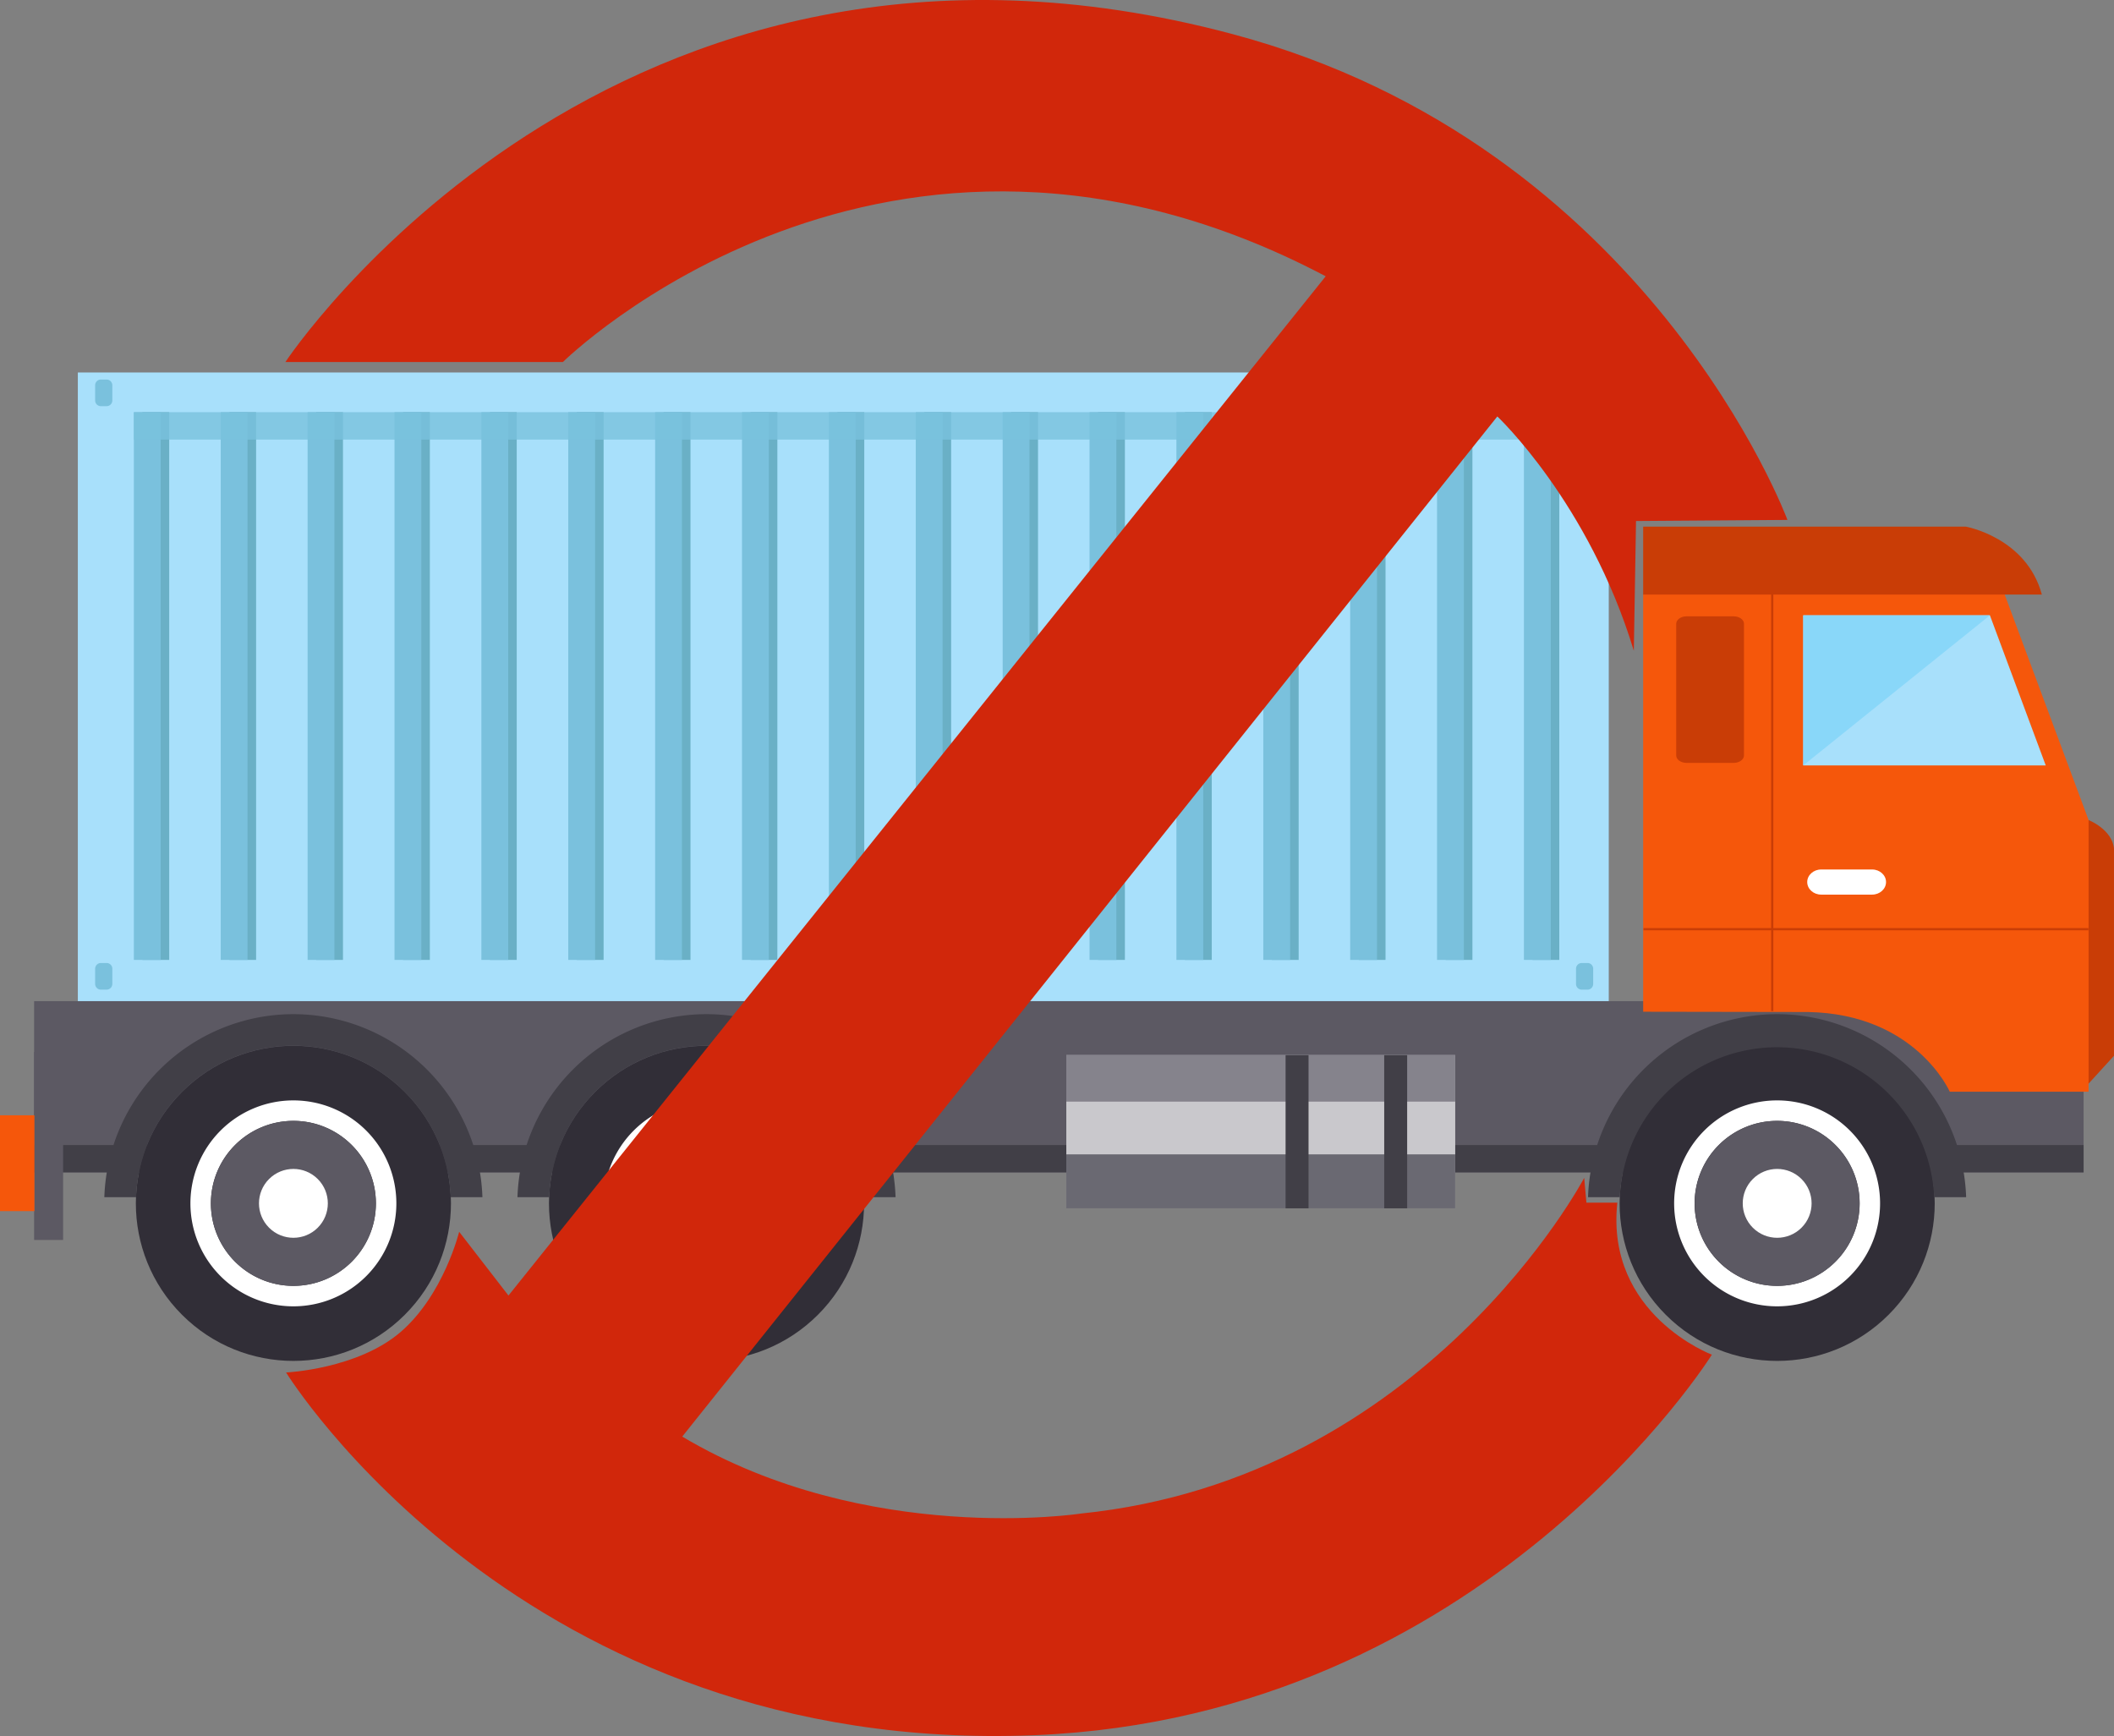 <svg id="Layer_1" data-name="Layer 1" xmlns="http://www.w3.org/2000/svg" viewBox="0 0 961.65 789.73"><rect x="0" y="0" width="961.65" height="789.73" fill="#808080" stroke="none"/><defs><style>.cls-1{fill:#a8e0fb;}.cls-2{fill:#c93d06;}.cls-3{fill:#5c5963;}.cls-4{fill:#413f47;}.cls-5{fill:#f5570b;}.cls-6{fill:#312e37;}.cls-7{fill:#fff;}.cls-8{fill:#89d7f9;}.cls-9{fill:none;stroke:#c93d06;stroke-miterlimit:10;}.cls-10{fill:#c9c8cc;}.cls-11{fill:#6a6972;}.cls-12{fill:#85838c;}.cls-13{fill:#6ab0c6;}.cls-14,.cls-15{fill:#7ac1dd;}.cls-15{opacity:0.8;}.cls-16{fill:#d1270b;}</style></defs><title>restricted_zone_icon</title><rect id="_Path_" data-name="&lt;Path&gt;" class="cls-1" x="35.41" y="169.44" width="696.41" height="286.69"/><path id="_Path_2" data-name="&lt;Path&gt;" class="cls-2" d="M1082.69,597.27s10.72,4.23,11.56,13v94.24l-11.85,13L1061,690.38Z" transform="translate(-132.61 -224.24)"/><rect id="_Path_3" data-name="&lt;Path&gt;" class="cls-3" x="15.52" y="455.42" width="932.3" height="77.88"/><rect id="_Path_4" data-name="&lt;Path&gt;" class="cls-4" x="15.52" y="520.89" width="932.3" height="12.42"/><rect id="_Path_5" data-name="&lt;Path&gt;" class="cls-3" x="15.52" y="478.56" width="13.19" height="85.5"/><path id="_Path_6" data-name="&lt;Path&gt;" class="cls-5" d="M1044.48,494.55H880.08V684.48l74.92.12c49.1.85,64.55,36.26,64.55,36.26h63.14V597.27Z" transform="translate(-132.61 -224.24)"/><polygon id="_Path_7" data-name="&lt;Path&gt;" class="cls-1" points="820.28 348.19 930.6 348.19 905.2 279.91 820.28 279.91 820.28 348.19"/><path id="_Path_8" data-name="&lt;Path&gt;" class="cls-2" d="M880.08,494.7h181.36c-7-26-34.62-30.9-34.62-30.9H880.08Z" transform="translate(-132.61 -224.24)"/><circle id="_Path_9" data-name="&lt;Path&gt;" class="cls-6" cx="941.03" cy="771.65" r="71.67" transform="translate(-402.62 667.18) rotate(-45)"/><path id="_Compound_Path_" data-name="&lt;Compound Path&gt;" class="cls-7" d="M941,724.81a46.84,46.84,0,1,0,46.85,46.84A46.84,46.84,0,0,0,941,724.81Zm0,84.37a37.53,37.53,0,1,1,37.53-37.53A37.52,37.52,0,0,1,941,809.18Z" transform="translate(-132.61 -224.24)"/><circle id="_Path_10" data-name="&lt;Path&gt;" class="cls-3" cx="808.43" cy="547.41" r="37.53"/><circle id="_Path_11" data-name="&lt;Path&gt;" class="cls-7" cx="941.03" cy="771.65" r="15.66" transform="translate(-402.62 667.18) rotate(-45)"/><circle id="_Path_12" data-name="&lt;Path&gt;" class="cls-6" cx="454" cy="771.65" r="71.67" transform="translate(-545.27 322.8) rotate(-45)"/><path id="_Compound_Path_2" data-name="&lt;Compound Path&gt;" class="cls-7" d="M454,724.81a46.84,46.84,0,1,0,46.84,46.84A46.84,46.84,0,0,0,454,724.81Zm0,84.37a37.53,37.53,0,1,1,37.53-37.53A37.53,37.53,0,0,1,454,809.18Z" transform="translate(-132.61 -224.24)"/><circle id="_Path_13" data-name="&lt;Path&gt;" class="cls-3" cx="321.4" cy="547.41" r="37.53"/><circle id="_Path_14" data-name="&lt;Path&gt;" class="cls-7" cx="454" cy="771.65" r="15.66" transform="translate(-545.27 322.8) rotate(-45)"/><circle id="_Path_15" data-name="&lt;Path&gt;" class="cls-6" cx="266.07" cy="771.65" r="71.67" transform="translate(-600.31 189.91) rotate(-45)"/><path id="_Compound_Path_3" data-name="&lt;Compound Path&gt;" class="cls-7" d="M266.07,724.81a46.84,46.84,0,1,0,46.84,46.84A46.84,46.84,0,0,0,266.07,724.81Zm0,84.37a37.53,37.53,0,1,1,37.53-37.53A37.53,37.53,0,0,1,266.07,809.18Z" transform="translate(-132.61 -224.24)"/><circle id="_Path_16" data-name="&lt;Path&gt;" class="cls-3" cx="133.47" cy="547.41" r="37.53"/><circle id="_Path_17" data-name="&lt;Path&gt;" class="cls-7" cx="266.07" cy="771.65" r="15.66" transform="translate(-600.31 189.91) rotate(-45)"/><path id="_Path_18" data-name="&lt;Path&gt;" class="cls-4" d="M941,685.58a86.14,86.14,0,0,0-86,83.25h14.47a71.58,71.58,0,0,1,143,0H1027A86.15,86.15,0,0,0,941,685.58Z" transform="translate(-132.61 -224.24)"/><path id="_Path_19" data-name="&lt;Path&gt;" class="cls-4" d="M454,685.58a86.16,86.16,0,0,0-86,83.25h14.47a71.58,71.58,0,0,1,143.06,0H540A86.16,86.16,0,0,0,454,685.58Z" transform="translate(-132.61 -224.24)"/><path id="_Path_20" data-name="&lt;Path&gt;" class="cls-4" d="M266.07,685.58a86.14,86.14,0,0,0-86,83.25h14.46a71.58,71.58,0,0,1,143.06,0h14.47A86.15,86.15,0,0,0,266.07,685.58Z" transform="translate(-132.61 -224.24)"/><polygon id="_Path_21" data-name="&lt;Path&gt;" class="cls-8" points="820.28 279.91 820.28 348.19 905.2 279.91 820.28 279.91"/><line id="_Path_22" data-name="&lt;Path&gt;" class="cls-9" x1="747.62" y1="422.69" x2="950.01" y2="422.69"/><line id="_Path_23" data-name="&lt;Path&gt;" class="cls-9" x1="806.17" y1="266.72" x2="806.17" y2="459.94"/><path id="_Path_24" data-name="&lt;Path&gt;" class="cls-7" d="M990.56,625.48c0-3.15-2.84-5.71-6.34-5.71H961.06c-3.51,0-6.35,2.56-6.35,5.71h0c0,3.16,2.84,5.72,6.35,5.72h23.16c3.5,0,6.34-2.56,6.34-5.72Z" transform="translate(-132.61 -224.24)"/><path id="_Path_25" data-name="&lt;Path&gt;" class="cls-2" d="M925.94,508c0-1.87-2.11-3.39-4.7-3.39H899.81c-2.6,0-4.7,1.52-4.7,3.39v59.89c0,1.87,2.1,3.39,4.7,3.39h21.43c2.59,0,4.7-1.52,4.7-3.39Z" transform="translate(-132.61 -224.24)"/><rect id="_Path_26" data-name="&lt;Path&gt;" class="cls-5" y="507.34" width="15.66" height="43.6"/><rect id="_Path_27" data-name="&lt;Path&gt;" class="cls-10" x="485.06" y="479.97" width="176.92" height="69.7"/><rect id="_Path_28" data-name="&lt;Path&gt;" class="cls-11" x="485.06" y="525.12" width="176.92" height="24.55"/><rect id="_Path_29" data-name="&lt;Path&gt;" class="cls-12" x="485.06" y="479.97" width="176.92" height="21.16"/><rect id="_Path_30" data-name="&lt;Path&gt;" class="cls-4" x="584.81" y="479.97" width="10.44" height="69.7"/><rect id="_Path_31" data-name="&lt;Path&gt;" class="cls-4" x="629.67" y="479.97" width="10.44" height="69.7"/><g id="_Group_" data-name="&lt;Group&gt;"><g id="_Group_2" data-name="&lt;Group&gt;"><rect id="_Path_32" data-name="&lt;Path&gt;" class="cls-13" x="64.77" y="187.5" width="12.2" height="249.16"/><rect id="_Path_33" data-name="&lt;Path&gt;" class="cls-13" x="104.3" y="187.5" width="12.2" height="249.16"/><rect id="_Path_34" data-name="&lt;Path&gt;" class="cls-13" x="143.82" y="187.5" width="12.2" height="249.16"/><rect id="_Path_35" data-name="&lt;Path&gt;" class="cls-13" x="183.34" y="187.5" width="12.2" height="249.16"/><rect id="_Path_36" data-name="&lt;Path&gt;" class="cls-13" x="222.86" y="187.5" width="12.2" height="249.16"/><rect id="_Path_37" data-name="&lt;Path&gt;" class="cls-13" x="262.38" y="187.5" width="12.2" height="249.16"/><rect id="_Path_38" data-name="&lt;Path&gt;" class="cls-13" x="301.9" y="187.5" width="12.2" height="249.16"/><rect id="_Path_39" data-name="&lt;Path&gt;" class="cls-13" x="341.42" y="187.5" width="12.2" height="249.16"/><rect id="_Path_40" data-name="&lt;Path&gt;" class="cls-13" x="380.95" y="187.5" width="12.2" height="249.16"/><rect id="_Path_41" data-name="&lt;Path&gt;" class="cls-13" x="420.47" y="187.5" width="12.2" height="249.16"/><rect id="_Path_42" data-name="&lt;Path&gt;" class="cls-13" x="459.99" y="187.5" width="12.2" height="249.16"/><rect id="_Path_43" data-name="&lt;Path&gt;" class="cls-13" x="499.51" y="187.5" width="12.2" height="249.16"/><rect id="_Path_44" data-name="&lt;Path&gt;" class="cls-13" x="539.03" y="187.5" width="12.2" height="249.16"/><rect id="_Path_45" data-name="&lt;Path&gt;" class="cls-13" x="578.55" y="187.5" width="12.2" height="249.16"/><rect id="_Path_46" data-name="&lt;Path&gt;" class="cls-13" x="618.07" y="187.5" width="12.2" height="249.16"/><rect id="_Path_47" data-name="&lt;Path&gt;" class="cls-13" x="657.6" y="187.5" width="12.2" height="249.16"/><rect id="_Path_48" data-name="&lt;Path&gt;" class="cls-13" x="697.12" y="187.5" width="12.2" height="249.16"/></g><g id="_Group_3" data-name="&lt;Group&gt;"><rect id="_Path_49" data-name="&lt;Path&gt;" class="cls-14" x="60.89" y="187.5" width="12.2" height="249.16"/><rect id="_Path_50" data-name="&lt;Path&gt;" class="cls-14" x="100.41" y="187.5" width="12.2" height="249.16"/><rect id="_Path_51" data-name="&lt;Path&gt;" class="cls-14" x="139.93" y="187.5" width="12.2" height="249.16"/><rect id="_Path_52" data-name="&lt;Path&gt;" class="cls-14" x="179.46" y="187.5" width="12.2" height="249.16"/><rect id="_Path_53" data-name="&lt;Path&gt;" class="cls-14" x="218.98" y="187.5" width="12.2" height="249.16"/><rect id="_Path_54" data-name="&lt;Path&gt;" class="cls-14" x="258.5" y="187.5" width="12.2" height="249.16"/><rect id="_Path_55" data-name="&lt;Path&gt;" class="cls-14" x="298.02" y="187.5" width="12.2" height="249.16"/><rect id="_Path_56" data-name="&lt;Path&gt;" class="cls-14" x="337.54" y="187.5" width="12.2" height="249.16"/><rect id="_Path_57" data-name="&lt;Path&gt;" class="cls-14" x="377.06" y="187.5" width="12.2" height="249.16"/><rect id="_Path_58" data-name="&lt;Path&gt;" class="cls-14" x="416.58" y="187.5" width="12.2" height="249.16"/><rect id="_Path_59" data-name="&lt;Path&gt;" class="cls-14" x="456.11" y="187.5" width="12.2" height="249.16"/><rect id="_Path_60" data-name="&lt;Path&gt;" class="cls-14" x="495.63" y="187.5" width="12.2" height="249.16"/><rect id="_Path_61" data-name="&lt;Path&gt;" class="cls-14" x="535.15" y="187.5" width="12.2" height="249.16"/><rect id="_Path_62" data-name="&lt;Path&gt;" class="cls-14" x="574.67" y="187.5" width="12.2" height="249.16"/><rect id="_Path_63" data-name="&lt;Path&gt;" class="cls-14" x="614.19" y="187.5" width="12.2" height="249.16"/><rect id="_Path_64" data-name="&lt;Path&gt;" class="cls-14" x="653.71" y="187.5" width="12.2" height="249.16"/><rect id="_Path_65" data-name="&lt;Path&gt;" class="cls-14" x="693.23" y="187.5" width="12.2" height="249.16"/></g><polygon id="_Path_66" data-name="&lt;Path&gt;" class="cls-15" points="700.86 187.5 693.24 187.5 682.72 187.5 669.64 187.5 665.92 187.5 653.71 187.5 626.39 187.5 614.19 187.5 599.75 187.5 586.87 187.5 574.67 187.5 568.53 187.5 547.35 187.5 535.15 187.5 507.83 187.5 498.64 187.5 495.63 187.5 468.31 187.5 467.42 187.5 456.11 187.5 428.79 187.5 416.58 187.5 397.53 187.5 389.27 187.5 377.06 187.5 366.31 187.5 296.42 187.5 265.19 187.5 195.3 187.5 164.08 187.5 73.09 187.5 62.97 187.5 60.89 187.5 60.89 199.97 62.97 199.97 73.09 199.97 164.08 199.97 195.3 199.97 265.19 199.97 296.42 199.97 366.31 199.97 377.06 199.97 389.27 199.97 397.53 199.97 416.58 199.97 428.79 199.97 456.11 199.97 467.42 199.97 468.31 199.97 495.63 199.97 498.64 199.97 507.83 199.97 535.15 199.97 547.35 199.97 568.53 199.97 574.67 199.97 586.87 199.97 599.75 199.97 614.19 199.97 626.39 199.97 653.71 199.97 665.92 199.97 669.64 199.97 682.72 199.97 693.24 199.97 700.86 199.97 705.44 199.97 705.44 187.5 700.86 187.5"/></g><path id="_Path_67" data-name="&lt;Path&gt;" class="cls-14" d="M178.36,396.9a2.59,2.59,0,0,0-2.46,2.69v6.72a2.58,2.58,0,0,0,2.46,2.69h2.88a2.58,2.58,0,0,0,2.46-2.69v-6.72a2.59,2.59,0,0,0-2.46-2.69Z" transform="translate(-132.61 -224.24)"/><path id="_Path_68" data-name="&lt;Path&gt;" class="cls-14" d="M178.36,662.32A2.59,2.59,0,0,0,175.9,665v6.73a2.59,2.59,0,0,0,2.46,2.69h2.88a2.59,2.59,0,0,0,2.46-2.69V665a2.59,2.59,0,0,0-2.46-2.69Z" transform="translate(-132.61 -224.24)"/><path id="_Path_69" data-name="&lt;Path&gt;" class="cls-14" d="M852,396.9a2.59,2.59,0,0,0-2.46,2.69v6.72A2.58,2.58,0,0,0,852,409h2.88a2.58,2.58,0,0,0,2.46-2.69v-6.72a2.59,2.59,0,0,0-2.46-2.69Z" transform="translate(-132.61 -224.24)"/><path id="_Path_70" data-name="&lt;Path&gt;" class="cls-14" d="M852,662.32a2.59,2.59,0,0,0-2.46,2.69v6.73a2.59,2.59,0,0,0,2.46,2.69h2.88a2.59,2.59,0,0,0,2.46-2.69V665a2.59,2.59,0,0,0-2.46-2.69Z" transform="translate(-132.61 -224.24)"/><path class="cls-16" d="M262.44,388.92H388.67s146.53-144.67,347-39L363.91,813.58l-22.43-29s-7,28.67-26.65,45.6-52.08,18.4-52.08,18.4,107.43,174.48,340.5,165c205.38-8.34,308.08-173.1,308.08-173.1s-48.46-18.24-43-69.16H854.26l-1-11.27S781.33,896.75,624.33,912.75c0,0-97.25,15-181.37-35L813.74,413.68s41.59,39.07,62.09,106.57l1-59,68.88-.5s-63.07-170.44-252.42-221C410.54,164.25,262.44,388.92,262.44,388.92Z" transform="translate(-132.61 -224.24)"/></svg>
